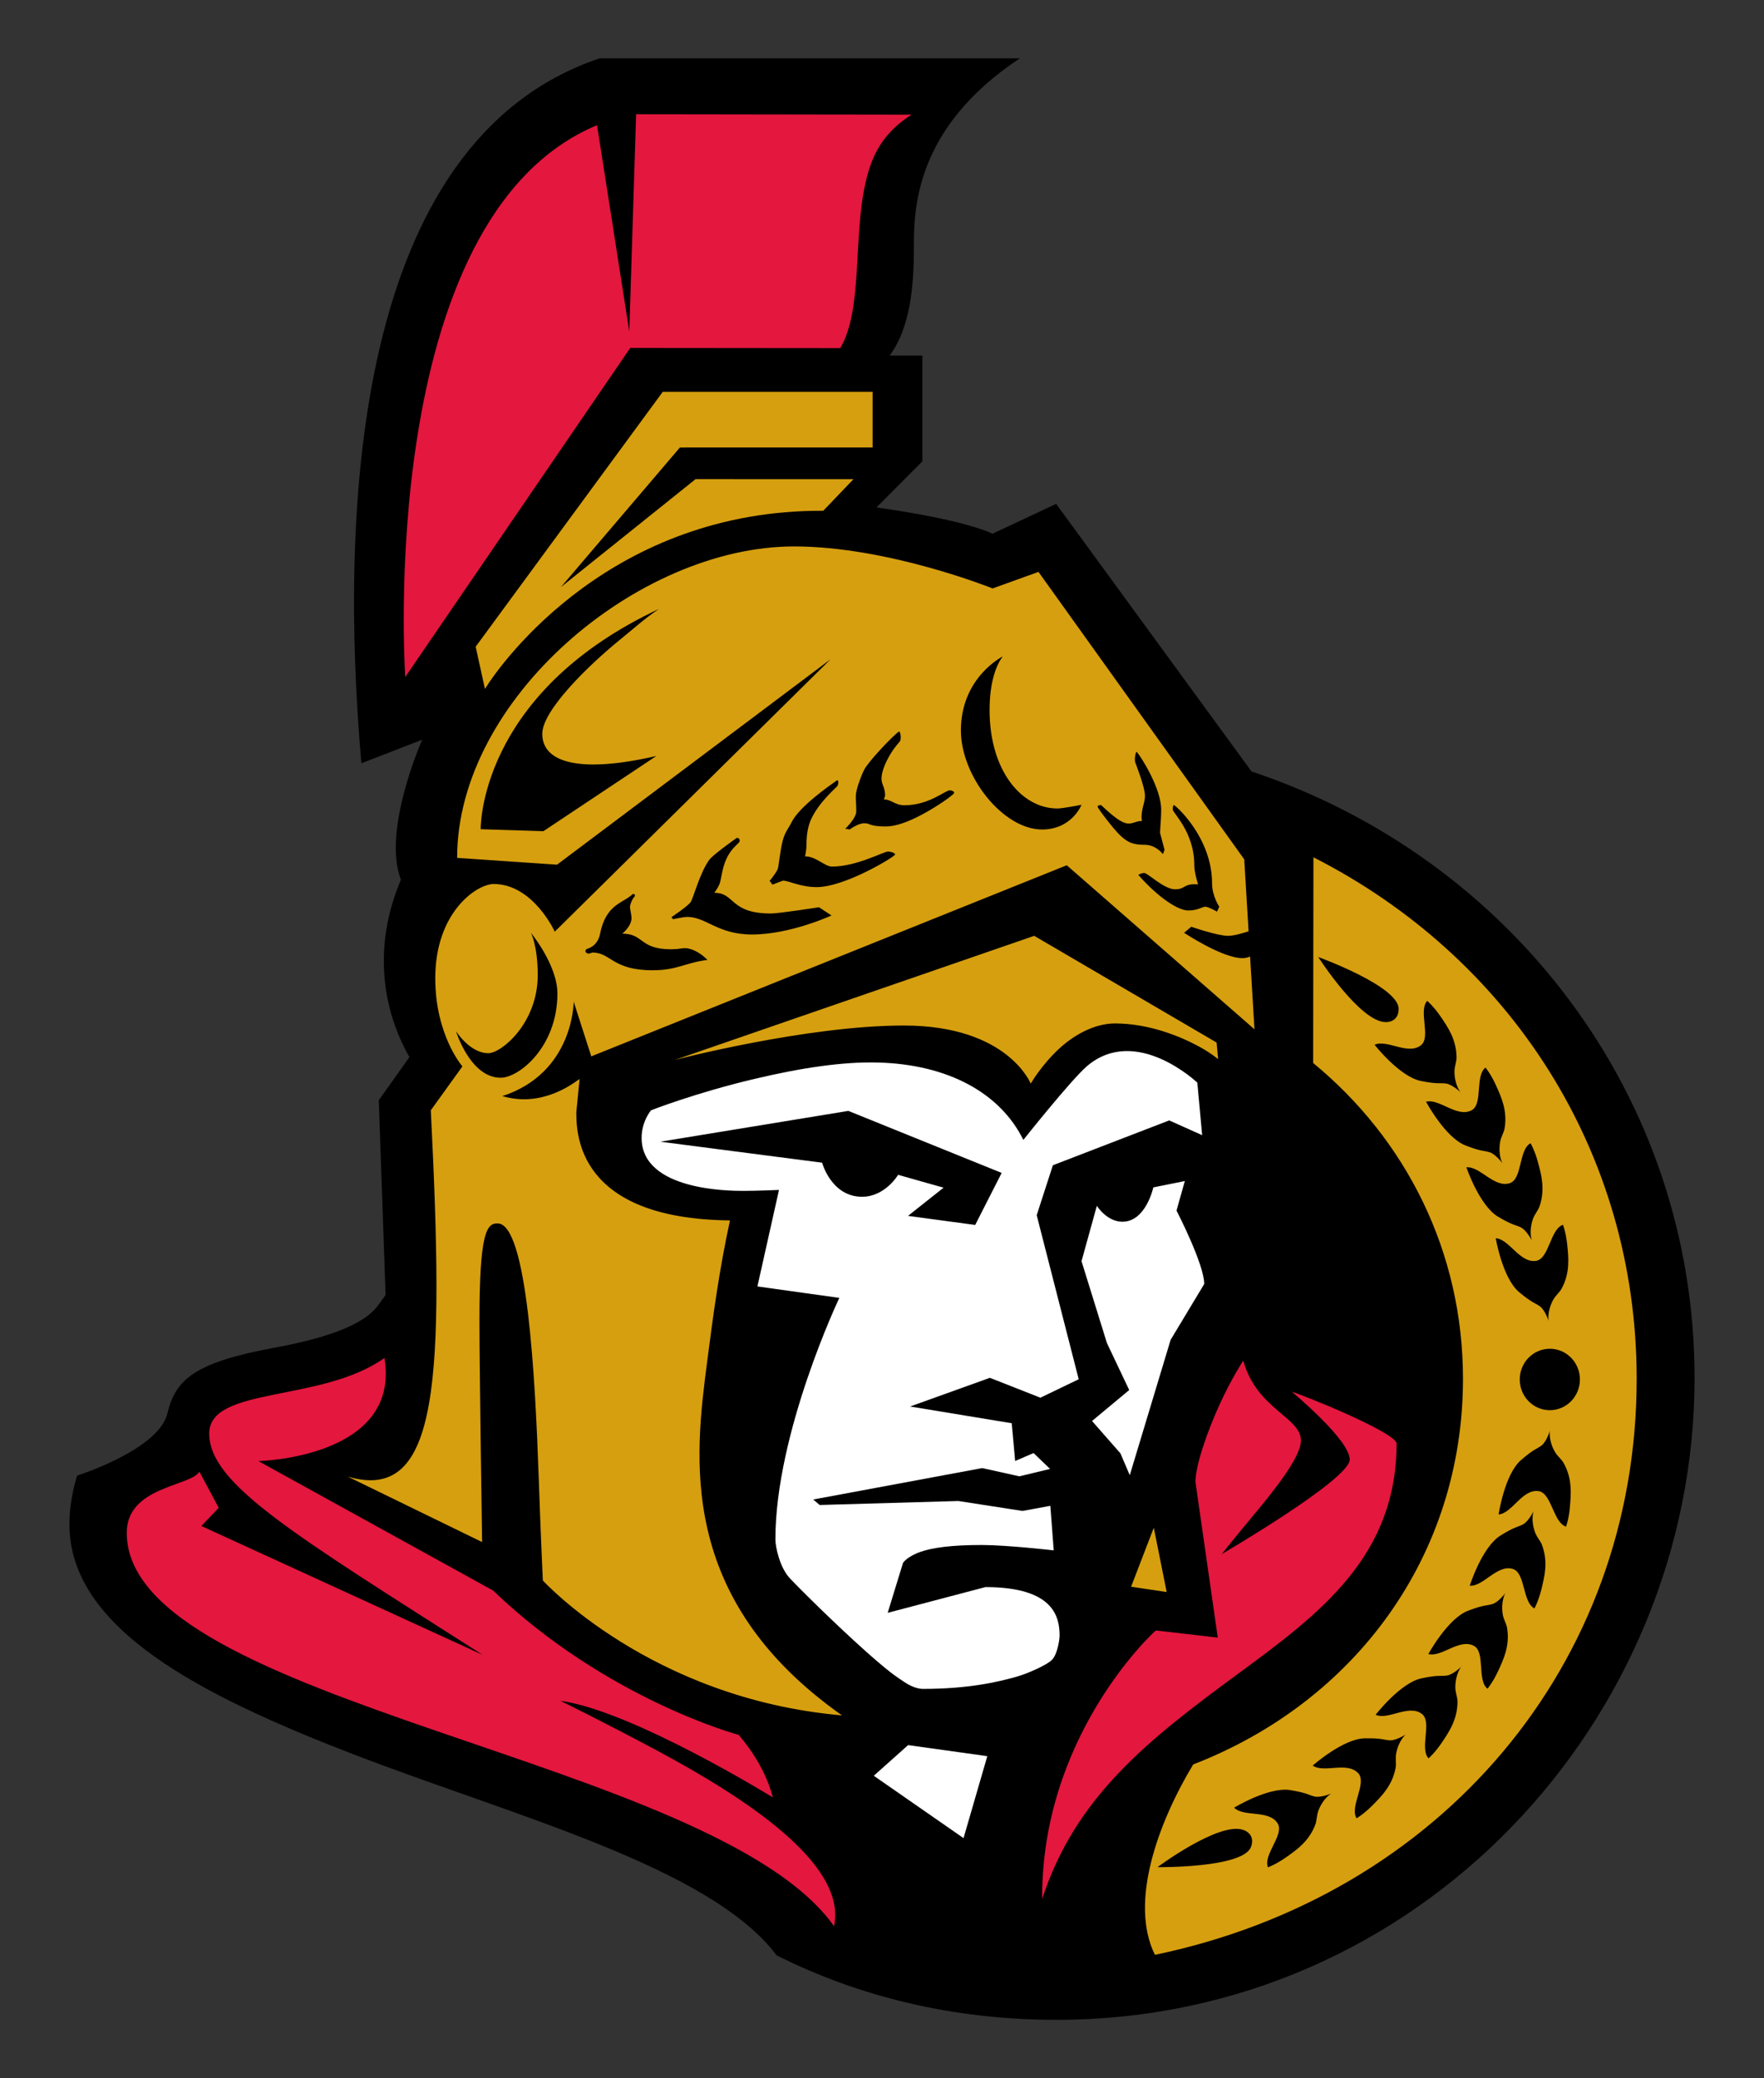 <svg xmlns="http://www.w3.org/2000/svg" width="212.204" height="250" viewBox="0 0 212.204 250"><rect x="0" y="0" width="212.204" height="250" fill="#333333" stroke="none"/><path d="M150.553 92.802l-23.499-32.189-7.671 3.597s-2.822-1.594-13.947-3.167l5.525-5.551v-12.725h-3.938c2.504-3.346 2.914-8.49 2.914-12.861 0-4.37-.092-14.385 12.746-22.887h-50.553c-29.704 10.004-31.294 54.621-28.657 84.8l7.318-2.839s-4.859 10.942-2.561 16.849c-3.392 7.978-2.262 15.58 1.024 21.339l-3.688 5.189.819 23.422s-.463.648-.888 1.229c-.99 1.354-3.456 3.453-12.326 5.087-9.815 1.809-12.051 3.831-13.042 7.956-.995 4.14-9.943 7.173-10.846 7.454 0 0-.933 2.721-.933 5.861 0 12.522 15.736 20.555 34.041 27.621 19.338 7.466 42.986 13.555 51.039 24.235 9.89 4.968 21.239 7.757 33.651 7.757 43.724 0 76.771-36.214 76.771-77.196.001-34.127-22.278-62.633-53.299-72.981z"/><path fill="#E4173E" d="M48.753 81.439s-3.79-55.181 23.069-66.379l3.881 24.816.819-26.13 33.142.045c-3.624 2.3-4.849 5.109-5.554 8.24-1.491 6.613-.296 15.205-3.027 19.849l-25.266-.023-27.064 39.582zM23.989 177.039l2.321 4.348-2.083 2.186 33.835 15.501c-22.967-14.659-32.891-20.577-32.891-26.632 0-5.702 13.532-3.688 21.077-9.082 2.003 12.041-15.159 12.405-15.159 12.405l28.225 15.569c13.703 13.134 29.545 17.367 29.545 17.367 3.414 3.961 4.097 7.512 4.097 7.512s-16.935-10.448-25.539-11.609c0 0 5.376 2.63 11.677 6.01 10.13 5.434 22.879 13.521 21.237 21.101-14.331-20.292-85.083-26.644-85.083-47.323 0-5.578 7.693-5.578 8.741-7.353zM125.37 228.436c3.983-12.243 12.672-19.089 23.536-27.063 9.941-7.298 19.098-14.167 19.098-27.77-.41-1.435-11.37-5.839-12.599-6.18 0 0 6.965 5.77 6.965 8.16 0 2.39-15.398 11.369-15.398 11.369s1.533-1.933 3.482-4.268c2.691-3.226 6.043-7.35 6.043-9.39 0-2.834-5.292-3.722-6.942-9.617 0 0-1.436 2.205-2.833 5.259-1.475 3.22-2.914 7.346-2.914 9.332l2.686 18.733-7.442-.865c-.677.552-13.787 12.927-13.682 32.3z"/><path fill="#D69F0F" d="M136.068 190.879l2.731-7.102 1.548 7.739zM81.167 127.51l43.248-14.932 21.941 12.838.183 2.002s-.825-.717-2.248-1.496c-2.288-1.254-6.082-2.806-10.18-2.806-2.481.011-4.931 1.398-6.715 3.051-2.129 1.971-3.403 4.188-3.403 4.188s-2.766-6.988-15.262-6.988c-11.745 0-27.564 4.143-27.564 4.143zM69.012 120.499l2.117 6.578 57.2-22.99 22.58 19.735-.526-8.749c-.277.111-.593.19-.931.19-2.412 0-7.01-3.05-7.01-3.05l.864-.728s3.142 1.092 4.416 1.092c.673 0 1.678-.279 2.478-.542l-.52-8.653-24.753-34.583-5.521 1.988s-12.542-5.053-23.877-5.053c-18.794 0-40.539 18.346-40.539 37.466l12.018.819 32.914-24.719-33.187 32.777s-2.595-5.736-7.375-5.736c-2.066.052-6.999 3.428-6.999 11.335 0 6.874 3.266 10.607 3.266 10.607l-3.801 5.281c1.604 32.222 1.12 47.357-9.992 44.066l16.161 7.876s-.318-20.759-.318-26.586c0-10.668.872-11.785 2.185-11.745 3.566 0 4.53 18.66 4.945 30.644.24 6.94.495 12.308.495 12.308s12.952 14.227 35.987 16.229c-19.974-14.084-17.699-31.136-16.207-42.655.686-5.298 1.416-10.823 2.731-16.89-18.346-.182-18.483-10.379-18.483-13.02l.393-3.995c-.802.558-4.535 3.472-9.292 2.061 8.603-2.799 8.581-11.358 8.581-11.358zm9.946-29.557l-13.588 9.048-7.545-.239c0-1.754.854-16.833 21.441-26.495-1.711 1.145-3.193 2.488-4.711 3.721-3.723 3.025-9.321 8.467-9.321 11.301-.001 3.484 4.54 4.782 13.724 2.664zm62.243 5.896c.171 0 4.609 3.87 4.609 9.458 0 1.502.865 2.777.865 2.777l-.273.592s-1.047-.592-1.411-.592-.865.456-2.049.456-3.505-1.457-6.009-4.279c0 0 .318-.228.729-.228.409 0 2.367 1.958 3.688 1.958s.956-.729 2.776-.592c0 0-.455-1.366-.455-2.322 0-3.989-2.595-6.26-2.595-6.692 0-.457.125-.536.125-.536zm-8.775.008c.133 0 2.14 2.222 3.312 2.222.668 0 .943-.307 1.639-.307 0 0-.063-.263-.051-.598.066-1.088.38-1.546.409-2.373.037-1.037-1.134-3.967-1.166-4.063-.131-.389.049-1.428.205-1.251.592.71 2.913 4.416 2.913 6.919 0 1.187-.101 1.786-.137 2.8l.541 2.031-.196.529s-.811-1.126-2.177-1.126c-1.477 0-2.065-.308-2.919-1.093s-2.766-3.338-2.76-3.482c.001-.097.091-.208.387-.208zm-11.779-17.888s-1.604 1.707-1.604 6.453c0 7.294 3.845 11.848 8.16 11.848.648 0 2.901-.444 2.901-.444s-1.16 2.971-4.745 2.971c-4.712 0-9.765-6.419-9.765-11.916 0-6.419 5.053-8.912 5.053-8.912zm-17.641 18.631c0-.879-.057-1.056-.057-1.81s.624-2.406 1.001-3.164c.488-.979 3.409-4.065 4.166-4.598.199-.131.331.831.153 1.149-.044.079-.556.6-1.041 1.366-.598.943-1.187 2.225-1.187 3.124 0 .717.401.999.435 1.946 0 .29-.159.563-.159.563.927 0 1.329.706 2.481.706 2.97 0 4.905-1.798 5.463-1.798.159 0 .523.085.523.319 0 .125-1.366 1.178-3.187 2.219-1.565.896-3.475 1.81-5.053 1.81-2.014 0-1.81-.387-2.572-.387-.763 0-1.753.751-1.753.751l-.541-.094c.003 0 1.328-1.223 1.328-2.102zm-9.457 6.976c.133-.302.277-2.165.615-3.46.268-1.027.692-1.45 1.07-2.208.941-1.89 4.595-4.421 5.429-5.008.199-.131.257.331.08.649-.122.219-2.014 1.723-3.073 3.813-.481.95-.649 2.05-.649 3.152 0 .842-.182 1.514-.182 1.514 1.357 0 2.347 1.229 3.255 1.229 2.97 0 6.203-1.815 6.76-1.815.159 0 .824.134.824.367s-6.014 3.917-9.428 3.917c-2.014 0-3.312-.774-4.074-.774l-1.252.479-.341-.456c-.001.001.728-.857.966-1.399zm-10.459 3.944c.324-.495 1.105-3.523 2.23-5.07.456-.626 3.105-2.496 3.278-2.618.193-.137.546.216.319.5-.228.285-.945.763-1.514 1.958-.569 1.195-.626 2.549-.865 3.107-.239.558-.614 1.013-.614 1.013 2.549 0 1.806 2.492 6.829 2.492.956 0 5.77-.751 5.77-.751l1.502.99s-4.951 2.288-9.56 2.288c-4.165 0-5.531-2.151-7.853-2.117-.307 0-1.639.273-1.639.273l-.205-.239s1.998-1.331 2.322-1.826zm-12.348 5.594s1.155-.305 1.434-1.729c.706-3.608 2.754-3.71 3.881-4.769.245-.211.412.109.273.256-.324.341-.546 1.007-.546 1.246 0 .239.188.973.188 1.332 0 .99-1.11 1.878-1.11 1.878 2.62 0 2.022 1.878 5.873 1.878.922 0 1.229-.137 1.673-.137s1.537.239 2.697 1.417c-2.697.341-3.636 1.246-6.589 1.246-4.882 0-5.019-2.134-7.238-2.134l-.474.141s-.38-.077-.38-.312c-.001-.235.318-.313.318-.313zm-10.516 15.546c-3.665 0-5.372-5.6-5.372-5.6s1.662 2.648 3.884 2.648c1.596 0 5.95-3.635 5.95-9.386 0-3.574-.82-5.099-.82-5.099s3.187 3.873 3.187 7.307c-.001 6.423-4.614 10.13-6.829 10.13zM57.221 77.797l1.116 5.076c2.162-3.483 15.364-21.556 40.698-21.43l3.63-3.796-18.995-.005-16.195 12.985 14.312-16.792 23.188-.003v-6.695h-25.248l-22.506 30.66zM158.003 103.129l-.034 24.744c11.164 9.189 18.023 22.677 18.023 37.996 0 21.209-12.873 38.798-32.454 46.388-4.182 6.94-7.744 16.579-4.603 22.902 34.28-7.13 57.952-34.812 57.952-69.273.001-27.499-15.393-50.809-38.884-62.757zm30.019 44.208s.36.938.506 2.357c.163 1.582.369 3.413-.67 5.325-.239.44-.743.85-1.004 1.329-.794 1.46-.562 2.552-.562 2.552s-.431-1.316-1.048-1.755c-.616-.438-.916-.382-2.5-1.709-2.005-1.68-2.811-6.482-2.811-6.482 1.646.117 2.876 3.001 4.834 2.725 1.599-.226 1.705-3.815 3.255-4.342zm-3.9-9.811s.507.869.879 2.245c.415 1.536.913 3.31.194 5.364-.165.473-.597.958-.777 1.474-.549 1.568-.144 2.608-.144 2.608s-.637-1.23-1.316-1.564c-.679-.333-.966-.229-2.742-1.284-2.249-1.336-3.816-5.947-3.816-5.947 1.644-.148 3.322 2.501 5.209 1.913 1.54-.48 1.068-4.039 2.513-4.809zm-25.542-22.399s9.674 3.505 9.674 6.237c0 1.047-.638 1.593-1.548 1.593-3.096 0-8.126-7.83-8.126-7.83zm6.777 10.556c1.502-.683 3.961 1.264 5.548.085 1.297-.961-.324-4.166.785-5.369 0 0 .766.653 1.571 1.829.898 1.313 1.954 2.823 1.954 4.999 0 .501-.247 1.102-.247 1.647 0 1.662.726 2.51.726 2.51s-1.008-.95-1.759-1.041c-.751-.092-.987.102-3.013-.308-2.564-.517-5.565-4.352-5.565-4.352zm6.194 6.851c1.598-.412 3.683 1.931 5.45 1.045 1.442-.723.401-4.158 1.702-5.151 0 0 .642.775 1.23 2.073.658 1.448 1.437 3.118 1.06 5.262-.087.493-.434 1.042-.528 1.58-.288 1.637.279 2.597.279 2.597s-.827-1.109-1.551-1.33c-.725-.219-.99-.069-2.915-.824-2.435-.955-4.727-5.252-4.727-5.252zm-21.061 89.647c-.962 2.557-11.25 2.434-11.25 2.434s7.464-5.56 10.361-4.47c.853.32 1.257 1.055.889 2.036zm8.093-4.328c-.192.512-.172 1.16-.349 1.629-.766 2.038-2.285 3.079-3.589 3.991-1.167.818-2.113 1.16-2.113 1.16-.615-1.517 2.029-3.945 1.154-5.302-1.071-1.661-4.058-.705-5.224-1.873 0 0 4.159-2.533 6.741-2.116 2.041.33 2.193.594 2.929.773.735.179 2.013-.356 2.013-.356s-.978.539-1.562 2.094zm9.362-6.866c-.099.537.036 1.172-.054 1.665-.393 2.141-1.703 3.435-2.824 4.564-1.004 1.012-1.875 1.517-1.875 1.517-.874-1.385 1.297-4.243.195-5.423-1.349-1.445-4.117.026-5.472-.916 0 0 3.643-3.231 6.259-3.279 2.066-.037 2.264.195 3.019.241.756.046 1.917-.707 1.917-.707s-.866.704-1.165 2.338zm7.385-6.314c.015 2.177-1.031 3.693-1.921 5.012-.798 1.183-1.559 1.84-1.559 1.84-1.118-1.196.481-4.41-.821-5.363-1.595-1.168-4.04.795-5.547.122 0 0 2.976-3.854 5.536-4.39 2.023-.424 2.26-.231 3.011-.327.751-.097 1.752-1.054 1.752-1.054s-.72.854-.709 2.515c.003.545.255 1.144.258 1.645zm4.861-3.591c-.602 1.293-1.249 2.063-1.249 2.063-1.292-1.005-.22-4.432-1.656-5.167-1.76-.901-3.865 1.422-5.459.995 0 0 2.331-4.275 4.775-5.208 1.931-.736 2.195-.585 2.922-.798.726-.213 1.563-1.316 1.563-1.316s-.576.956-.304 2.595c.09.539.433 1.091.515 1.585.358 2.146-.436 3.809-1.107 5.251zm5.227-9.863c-.341 1.385-.828 2.265-.828 2.265-1.462-.737-1.068-4.306-2.619-4.752-1.9-.546-3.52 2.139-5.166 2.026 0 0 1.465-4.644 3.685-6.029 1.753-1.094 2.042-.996 2.714-1.345.671-.349 1.28-1.592 1.28-1.592s-.382 1.049.202 2.604c.191.512.634.986.81 1.456.763 2.039.303 3.823-.078 5.367zm3.437-9.935c-.119 1.421-.462 2.366-.462 2.366-1.56-.498-1.733-4.084-3.335-4.279-1.963-.24-3.139 2.667-4.782 2.815 0 0 .715-4.817 2.688-6.535 1.56-1.356 1.86-1.305 2.468-1.755.608-.451 1.015-1.774 1.015-1.774s-.212 1.095.609 2.54c.27.475.781.875 1.029 1.31 1.075 1.892.902 3.726.77 5.312zm-2.415-11.642c-1.999 0-3.619-1.654-3.619-3.696 0-2.041 1.62-3.695 3.619-3.695s3.619 1.654 3.619 3.695-1.62 3.696-3.619 3.696z"/><path fill="#fff" d="M140.655 134.782l3.96 1.775-.58-6.316s-7.38-7.024-13.281-1.98c-1.878 1.604-7.648 8.866-7.648 8.866-2.753-5.588-9.002-9.11-17.583-9.311-4.101-.095-8.979.604-14.75 1.97-7.128 1.685-12.451 3.778-12.451 3.778s-1.138 1.297-1.138 3.323c0 6.327 10.539 6.373 12.223 6.373 1.684 0 4.302-.114 4.302-.114l-2.595 11.609 9.856 1.377s-7.693 16.172-7.693 29.056c0 .917.548 3.475 1.798 4.734 1.046 1.127 5.442 5.484 9.014 8.672 1.047.935 2.13 1.873 3.039 2.578.692.537 1.286.919 1.673 1.178.815.546 1.607.819 2.23.819 5.381 0 8.945-.799 11.381-1.502 1.211-.35 3.574-1.385 4.16-2.015.676-.726.894-2.555.894-2.856 0-2.186-.592-5.873-8.923-5.873l-11.757 3.096 1.844-6.009s.457-.754 2.117-1.332c1.406-.489 3.673-.819 7.307-.819 3.141 0 8.706.648 8.706.648l-.409-5.36-3.347.615-7.716-1.195-16.685.479-.774-.66 20.327-3.779 4.473.99 3.688-.888-1.98-1.912-2.22.956-.409-4.541-12.224-2.014 9.595-3.449 6.077 2.391 4.609-2.22-5.054-19.734 1.946-6.009 13.998-5.395zm-23.343 12.576l-8.08-1.093 4.279-3.392-5.472-1.545s-1.553 2.638-4.336 2.638c-3.705 0-4.806-4.098-4.806-4.098l-19.461-2.526 22.62-3.705 18.442 7.461-3.186 6.26zM135.909 177.461l-1.127-2.63-3.414-3.892 4.473-3.722-2.68-5.65-3.057-9.851 1.844-6.658s1.195 1.912 3.073 1.912c2.834 0 3.722-4.131 3.722-4.131l3.79-.763-1.002 3.551s3.335 6.453 3.335 8.832l-4.04 6.714-4.917 16.288zM115.91 221.121l2.859-9.859-9.526-1.331-4.131 3.687z"/></svg>